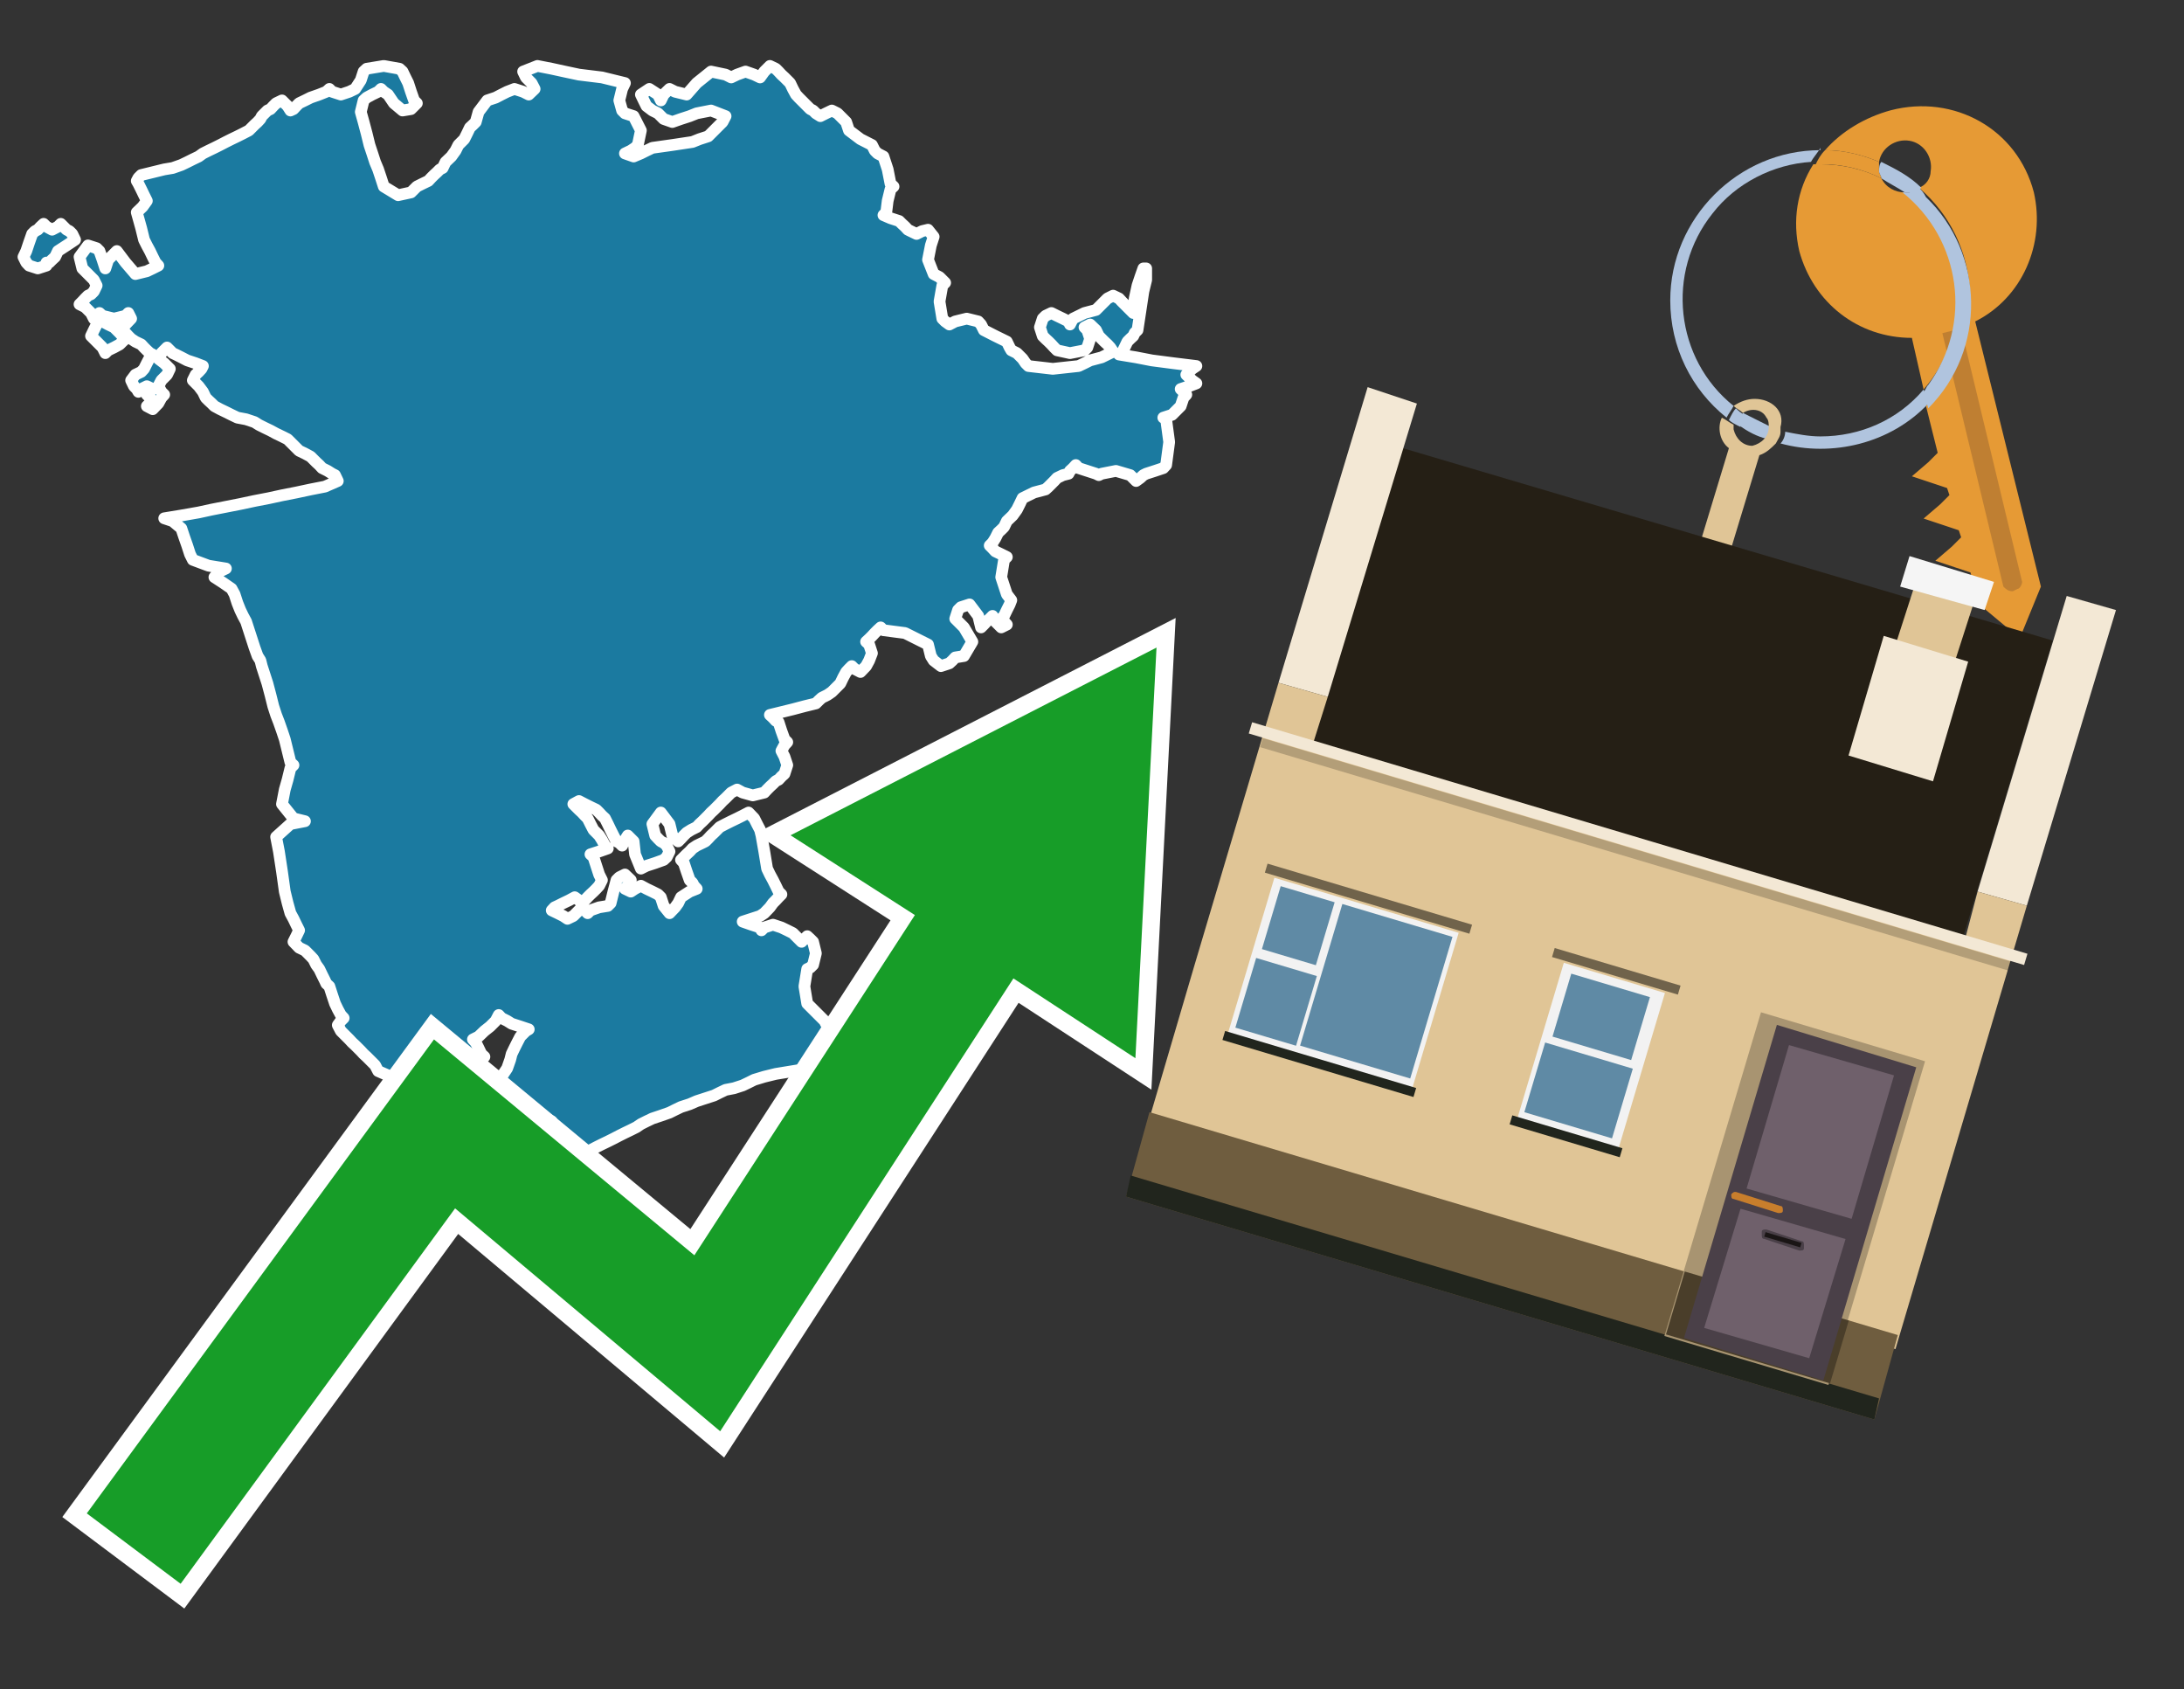 <?xml version="1.0" encoding="utf-8"?>
<!-- Generator: Adobe Illustrator 26.0.3, SVG Export Plug-In . SVG Version: 6.00 Build 0)  -->
<svg version="1.1" id="Text" xmlns="http://www.w3.org/2000/svg" xmlns:xlink="http://www.w3.org/1999/xlink" x="0px" y="0px"
	 width="93.1px" height="72px" viewBox="0 0 93.1 72" style="enable-background:new 0 0 93.1 72;" xml:space="preserve">
<rect x="0" y="0" width="93.1" height="72" fill="#333333" stroke="none"/>
<style type="text/css">
	.st0{fill:#1B7AA0;stroke:#FFFFFF;stroke-width:0.5;stroke-linejoin:round;}
	.st1{fill:none;stroke:#FFFFFF;stroke-width:1.5;stroke-miterlimit:10;}
	.st2{fill:#179D28;}
	.st3{fill:#E69A35;}
	.st4{fill:#B0C4DE;}
	.st5{fill:#E0C596;}
	.st6{fill:#BF7F32;}
	.st7{fill-rule:evenodd;clip-rule:evenodd;fill:#251F15;}
	.st8{fill-rule:evenodd;clip-rule:evenodd;fill:#F3E8D5;}
	.st9{fill-rule:evenodd;clip-rule:evenodd;fill:#E0C596;}
	.st10{fill-rule:evenodd;clip-rule:evenodd;fill:#6F5D3F;}
	.st11{fill-rule:evenodd;clip-rule:evenodd;fill:#21251D;}
	.st12{fill-rule:evenodd;clip-rule:evenodd;fill:#F5F5F5;}
	.st13{opacity:0.2;fill-rule:evenodd;clip-rule:evenodd;}
	.st14{fill-rule:evenodd;clip-rule:evenodd;fill:#A89471;}
	.st15{fill-rule:evenodd;clip-rule:evenodd;fill:#4A3E2A;}
	.st16{fill:#4A4048;}
	.st17{fill:#6F606B;}
	.st18{fill:#C87E2C;}
	.st19{fill:#1A1515;}
	.st20{fill-rule:evenodd;clip-rule:evenodd;fill:#F2F2F2;}
	.st21{fill-rule:evenodd;clip-rule:evenodd;fill:#5F8AA5;}
	.st22{fill-rule:evenodd;clip-rule:evenodd;fill:#70634B;}
</style>
<path class="st0" d="M48.86,11.93L48.74,12.42L48.61,13.28L48.49,14.07L48.37,14.19L48.31,14.32L48.18,14.44L48.06,14.56L47.94,14.81L47.82,15.05L47.7,15.11L48.43,15.23L49.1,15.36L50.02,15.48L51.0,15.6L50.82,15.72L50.57,15.97L50.82,16.21L51.0,16.34L50.69,16.46L50.33,16.58L50.45,16.7L50.57,16.82L50.45,16.95L50.33,17.31L49.96,17.68L49.59,17.8L49.71,17.87L49.84,18.84L49.71,19.82L49.59,19.95L49.23,20.07L48.86,20.19L48.74,20.25L48.61,20.37L48.43,20.5L48.18,20.25L47.57,20.07L46.96,20.19L46.84,20.25L46.72,20.19L46.35,20.07L45.98,19.95L45.86,19.82L45.74,19.95L45.61,20.07L45.55,20.19L45.31,20.25L45.06,20.37L44.94,20.5L44.82,20.62L44.7,20.74L44.57,20.86L44.08,20.99L43.59,21.23L43.47,21.48L43.35,21.72L43.17,21.97L42.92,22.21L42.8,22.46L42.68,22.58L42.55,22.7L42.43,22.94L42.31,23.13L42.19,23.25L42.31,23.37L42.43,23.5L42.68,23.62L42.92,23.74L42.8,23.86L42.68,24.6L42.92,25.33L43.11,25.58L43.04,25.76L42.92,26.0L42.8,26.25L42.68,26.37L42.8,26.49L42.92,26.62L42.68,26.74L42.43,26.49L42.31,26.25L42.19,26.37L42.06,26.49L41.94,26.62L41.82,26.74L41.7,26.25L41.33,25.76L40.96,25.88L40.84,26.0L40.72,26.37L41.09,26.74L41.45,27.35L41.09,27.96L40.72,28.02L40.6,28.15L40.47,28.27L40.11,28.39L39.8,28.15L39.68,27.96L39.56,27.47L38.58,26.98L37.66,26.86L37.54,26.74L37.41,26.86L37.29,26.98L37.17,27.11L37.05,27.23L36.92,27.35L37.05,27.47L37.17,27.84L37.05,28.15L36.92,28.39L36.68,28.64L36.43,28.51L36.31,28.39L36.19,28.51L36.07,28.64L35.94,28.88L35.82,29.13L35.7,29.25L35.58,29.37L35.46,29.49L35.27,29.62L35.03,29.74L34.9,29.86L34.78,29.98L34.29,30.1L33.8,30.23L33.31,30.35L32.82,30.47L32.95,30.59L33.07,30.72L33.19,30.78L33.31,31.15L33.44,31.51L33.56,31.63L33.44,31.76L33.31,32.0L33.44,32.25L33.56,32.61L33.44,32.98L33.31,33.1L33.19,33.23L33.07,33.29L32.95,33.41L32.82,33.53L32.7,33.65L32.58,33.78L32.09,33.9L31.66,33.78L31.42,33.65L31.17,33.78L31.05,33.9L30.93,34.02L30.8,34.14L30.68,34.27L30.56,34.39L30.44,34.51L30.31,34.63L30.19,34.76L30.07,34.88L29.95,35.0L29.82,35.12L29.7,35.25L29.46,35.37L29.27,35.49L29.15,35.61L29.03,35.74L28.91,35.86L28.78,35.74L28.66,35.61L28.54,35.12L28.17,34.63L27.81,35.12L27.93,35.61L28.05,35.74L28.17,35.86L28.29,35.92L28.42,36.04L28.54,36.29L28.42,36.53L28.29,36.65L27.93,36.78L27.56,36.9L27.32,37.02L27.07,36.41L27.01,35.86L26.89,35.74L26.76,35.61L26.64,35.8L26.52,36.04L26.4,35.92L26.28,35.86L26.15,35.61L26.03,35.37L25.91,35.12L25.79,34.88L25.66,34.76L25.54,34.63L25.42,34.51L25.17,34.39L24.93,34.27L24.68,34.14L24.44,34.27L24.56,34.39L24.68,34.51L24.81,34.63L24.93,34.76L25.05,34.88L25.17,35.12L25.3,35.37L25.42,35.49L25.54,35.61L25.66,35.8L25.79,36.04L25.91,36.16L25.54,36.29L25.17,36.41L25.3,36.53L25.42,36.9L25.54,37.27L25.66,37.51L25.54,37.75L25.42,37.88L25.3,38.0L25.17,38.12L25.05,38.24L24.93,38.37L24.81,38.49L24.68,38.37L24.5,38.24L24.26,38.37L24.01,38.49L23.77,38.61L23.64,38.67L23.52,38.8L23.77,38.92L24.01,39.04L24.19,39.16L24.44,39.04L24.56,38.92L24.68,38.8L24.81,38.67L24.93,38.8L25.05,38.92L25.17,38.8L25.54,38.67L25.91,38.61L26.03,38.49L26.15,38.0L26.28,37.51L26.4,37.39L26.64,37.27L26.89,37.51L26.76,37.75L26.64,37.88L26.89,38.0L27.07,37.88L27.32,37.75L27.56,37.88L27.81,38.0L28.05,38.12L28.17,38.24L28.29,38.61L28.54,38.92L28.78,38.67L28.91,38.49L29.03,38.24L29.4,38.0L29.7,37.88L29.58,37.75L29.52,37.63L29.4,37.51L29.27,37.14L29.15,36.78L29.03,36.65L29.15,36.53L29.27,36.41L29.4,36.29L29.52,36.16L29.7,36.04L29.95,35.92L30.07,35.86L30.19,35.74L30.31,35.61L30.44,35.49L30.56,35.37L30.68,35.25L30.93,35.12L31.17,35.0L31.42,34.88L31.66,34.76L31.91,34.63L32.15,34.88L32.27,35.12L32.4,35.37L32.46,35.61L32.58,36.29L32.7,37.02L32.82,37.27L32.95,37.51L33.07,37.75L33.19,38.0L33.31,38.12L33.19,38.24L33.07,38.37L32.95,38.49L32.82,38.67L32.58,38.92L32.4,39.04L32.03,39.16L31.66,39.28L32.03,39.41L32.4,39.53L32.46,39.65L32.58,39.53L32.95,39.41L33.31,39.53L33.56,39.65L33.8,39.77L33.93,39.9L34.05,40.02L34.17,40.14L34.29,40.02L34.41,39.9L34.54,40.02L34.66,40.14L34.78,40.63L34.66,41.12L34.54,41.24L34.41,41.3L34.29,42.04L34.41,42.77L34.54,42.9L34.66,43.02L34.78,43.14L34.9,43.26L35.03,43.39L35.15,43.51L35.21,43.63L35.33,43.75L35.46,43.94L35.58,44.18L35.7,44.43L35.82,44.67L35.94,44.79L35.82,44.92L35.7,45.04L35.46,45.16L35.21,45.28L34.84,45.4L34.54,45.53L33.8,45.65L33.07,45.77L32.58,45.89L32.15,46.02L31.91,46.14L31.66,46.26L31.29,46.38L30.93,46.45L30.68,46.57L30.44,46.69L30.07,46.81L29.7,46.93L29.4,47.06L29.03,47.18L28.78,47.3L28.54,47.42L28.17,47.55L27.81,47.67L27.56,47.79L27.32,47.91L27.13,48.04L26.89,48.16L26.64,48.28L26.4,48.4L26.15,48.53L25.91,48.65L25.66,48.77L25.42,48.89L25.17,49.02L24.93,49.14L24.62,49.2L24.26,49.02L24.13,48.77L24.01,48.65L23.89,48.53L23.77,48.16L23.52,47.79L23.28,47.67L22.79,47.55L22.3,47.42L21.93,47.3L21.62,47.18L21.38,47.06L21.13,46.93L21.01,46.81L20.89,46.57L21.01,46.38L21.13,46.14L21.38,45.89L21.62,45.53L21.75,45.16L21.81,44.92L21.93,44.67L22.05,44.43L22.18,44.18L22.3,44.06L22.42,43.94L22.54,43.87L22.18,43.75L21.81,43.63L21.62,43.51L21.38,43.39L21.26,43.26L21.13,43.51L20.89,43.75L20.65,43.94L20.4,44.18L20.16,44.3L20.28,44.43L20.4,44.67L20.52,44.92L20.65,45.04L20.4,45.16L20.16,45.28L19.79,45.4L19.42,45.53L19.67,45.65L19.91,45.77L20.03,45.89L20.16,46.02L20.4,46.14L20.65,46.26L20.4,46.38L20.16,46.45L20.03,46.57L19.91,46.69L19.36,46.81L18.75,46.57L18.38,46.38L18.01,46.45L17.77,46.57L17.52,46.45L17.65,46.38L17.77,46.26L17.52,46.14L17.28,46.02L16.67,45.89L16.12,45.65L15.99,45.4L15.87,45.28L15.75,45.16L15.63,45.04L15.5,44.92L15.38,44.79L15.26,44.67L15.14,44.55L15.01,44.43L14.89,44.3L14.77,44.18L14.65,44.06L14.53,43.94L14.4,43.69L14.53,43.51L14.65,43.39L14.53,43.26L14.4,43.02L14.28,42.77L14.16,42.41L14.04,42.04L13.91,41.92L13.85,41.79L13.73,41.55L13.61,41.3L13.48,41.12L13.36,40.88L13.24,40.75L13.12,40.63L13.0,40.51L12.75,40.39L12.51,40.14L12.63,39.9L12.75,39.65L12.63,39.41L12.51,39.16L12.38,38.92L12.26,38.49L12.14,38.0L12.02,37.14L11.89,36.29L11.77,35.67L12.38,35.12L13.0,35.0L12.51,34.88L12.02,34.27L12.14,33.65L12.26,33.23L12.38,32.74L12.51,32.61L12.38,32.49L12.26,32.0L12.14,31.51L12.02,31.15L11.89,30.78L11.77,30.47L11.65,30.1L11.53,29.62L11.4,29.13L11.28,28.76L11.16,28.39L11.1,28.15L10.98,27.96L10.85,27.6L10.73,27.23L10.61,26.86L10.49,26.49L10.36,26.25L10.24,26.0L10.12,25.7L10.0,25.33L9.87,25.09L9.51,24.84L9.14,24.6L9.38,24.35L9.63,24.23L8.89,24.11L8.22,23.86L8.1,23.62L7.98,23.25L7.85,22.88L7.73,22.52L7.36,22.21L7.0,22.09L7.73,21.97L8.47,21.84L9.02,21.72L9.63,21.6L10.24,21.48L10.85,21.35L11.47,21.23L12.02,21.11L12.63,20.99L13.24,20.86L13.85,20.74L14.4,20.5L14.28,20.25L14.16,20.19L13.97,20.07L13.73,19.95L13.61,19.82L13.48,19.7L13.36,19.58L13.24,19.46L13.0,19.33L12.75,19.21L12.63,19.09L12.51,18.97L12.38,18.84L12.26,18.72L12.02,18.6L11.77,18.48L11.53,18.35L11.28,18.23L11.04,18.11L10.85,17.99L10.49,17.87L10.12,17.8L9.87,17.68L9.63,17.56L9.38,17.44L9.14,17.31L9.02,17.19L8.89,17.07L8.77,16.95L8.65,16.7L8.47,16.46L8.22,16.21L8.34,15.97L8.47,15.85L8.59,15.72L8.65,15.6L8.34,15.48L7.98,15.36L7.73,15.23L7.49,15.11L7.36,15.05L7.24,14.93L7.12,14.81L7.0,14.93L6.88,15.05L6.75,15.29L7.0,15.48L7.24,15.72L7.12,15.97L7.0,16.09L6.88,16.21L6.75,16.46L6.88,16.7L7.0,16.82L6.88,16.95L6.75,17.19L6.51,17.44L6.26,17.31L6.39,17.19L6.51,17.07L6.39,16.95L6.26,16.82L6.39,16.7L6.51,16.58L6.26,16.46L6.02,16.58L5.9,16.7L5.83,16.58L5.71,16.46L5.59,16.21L5.77,15.97L6.02,15.85L6.14,15.72L6.26,15.48L6.39,15.23L6.51,15.11L6.39,15.05L6.26,14.93L6.14,14.81L6.02,14.68L5.77,14.56L5.59,14.44L5.47,14.32L5.35,14.19L5.22,14.07L5.1,13.95L5.35,13.83L5.59,13.58L5.47,13.34L5.35,13.46L4.86,13.58L4.37,13.46L4.24,13.34L4.12,13.46L4.0,13.58L3.88,13.34L3.63,13.09L3.39,12.97L3.51,12.85L3.63,12.72L3.75,12.6L3.88,12.54L4.0,12.42L4.12,12.17L4.0,11.93L3.88,11.81L3.75,11.68L3.63,11.56L3.51,11.44L3.39,10.95L3.75,10.46L4.12,10.58L4.24,10.7L4.37,11.07L4.49,11.44L4.61,11.07L4.98,10.7L5.35,11.19L5.77,11.68L6.26,11.56L6.51,11.44L6.75,11.32L6.63,11.19L6.51,10.95L6.39,10.7L6.26,10.46L6.14,10.22L6.02,9.73L5.9,9.3L5.83,9.05L6.08,8.81L6.26,8.56L6.14,8.32L6.02,8.07L5.9,7.83L5.83,7.71L5.9,7.58L6.02,7.46L6.51,7.34L7.0,7.22L7.36,7.16L7.73,7.03L7.98,6.91L8.22,6.79L8.47,6.67L8.65,6.54L8.89,6.42L9.14,6.3L9.38,6.18L9.63,6.05L9.87,5.93L10.12,5.81L10.36,5.69L10.61,5.56L10.73,5.44L10.85,5.32L10.98,5.2L11.1,5.07L11.16,4.95L11.28,4.83L11.4,4.71L11.53,4.65L11.65,4.52L11.77,4.4L12.02,4.28L12.26,4.52L12.38,4.71L12.51,4.65L12.63,4.52L12.75,4.4L13.0,4.28L13.24,4.16L13.61,4.03L13.91,3.91L14.04,3.79L14.16,3.91L14.53,4.03L14.89,3.91L15.14,3.79L15.38,3.42L15.5,3.05L15.63,2.93L16.36,2.81L17.03,2.93L17.16,3.05L17.28,3.3L17.4,3.54L17.52,3.91L17.65,4.28L17.77,4.4L17.65,4.52L17.52,4.65L17.16,4.71L16.79,4.4L16.54,4.03L16.36,3.91L16.24,3.79L16.12,3.91L15.87,4.03L15.63,4.16L15.5,4.28L15.38,4.77L15.5,5.2L15.63,5.69L15.75,6.18L15.87,6.54L15.99,6.91L16.12,7.22L16.24,7.58L16.36,7.95L16.97,8.32L17.52,8.2L17.65,8.07L17.77,7.95L18.01,7.83L18.26,7.71L18.38,7.58L18.5,7.46L18.63,7.34L18.75,7.22L18.87,7.16L18.99,6.91L19.24,6.67L19.42,6.42L19.54,6.18L19.67,6.05L19.79,5.93L19.91,5.69L20.03,5.44L20.16,5.32L20.28,5.2L20.4,4.77L20.77,4.28L21.13,4.16L21.38,4.03L21.62,3.91L21.93,3.79L22.3,3.91L22.54,4.03L22.79,3.79L22.66,3.54L22.54,3.42L22.42,3.3L22.3,3.05L22.91,2.81L23.52,2.93L24.07,3.05L24.68,3.18L25.66,3.3L26.64,3.54L26.52,3.79L26.4,4.28L26.52,4.71L26.64,4.83L27.01,4.95L27.32,5.56L27.19,6.18L27.07,6.3L26.89,6.42L26.64,6.54L27.01,6.67L27.32,6.54L27.56,6.42L27.81,6.3L28.66,6.18L29.52,6.05L29.82,5.93L30.19,5.81L30.31,5.69L30.44,5.56L30.56,5.44L30.68,5.32L30.8,5.2L30.93,4.95L30.31,4.71L29.7,4.83L29.4,4.95L29.03,5.07L28.66,5.2L28.29,5.07L28.17,4.95L28.05,4.83L27.81,4.71L27.56,4.52L27.44,4.28L27.32,4.03L27.68,3.79L28.05,4.03L28.17,4.28L28.29,4.03L28.54,3.79L28.78,3.91L29.27,4.03L29.7,3.54L30.31,3.05L30.93,3.18L31.17,3.3L31.42,3.18L31.78,3.05L32.15,3.18L32.4,3.3L32.58,3.05L32.82,2.81L33.07,2.93L33.19,3.05L33.31,3.18L33.44,3.3L33.56,3.42L33.68,3.54L33.8,3.79L33.93,4.03L34.05,4.16L34.17,4.28L34.29,4.4L34.41,4.52L34.54,4.65L34.66,4.71L34.78,4.83L34.97,4.95L35.21,4.83L35.46,4.71L35.7,4.83L35.82,4.95L35.94,5.07L36.07,5.2L36.19,5.56L36.68,5.93L37.17,6.18L37.29,6.42L37.41,6.54L37.66,6.67L37.84,7.22L37.96,7.83L38.09,7.95L37.96,8.07L37.84,8.56L37.78,9.05L37.66,9.17L37.96,9.3L38.33,9.42L38.45,9.54L38.58,9.66L38.7,9.79L38.82,9.85L39.07,9.97L39.31,9.85L39.56,9.79L39.8,10.09L39.68,10.46L39.56,11.07L39.8,11.68L40.05,11.81L40.17,11.93L40.29,12.05L40.17,12.17L40.05,12.85L40.17,13.58L40.29,13.7L40.47,13.83L40.72,13.7L41.21,13.58L41.7,13.7L41.82,13.83L41.94,14.07L42.43,14.32L42.92,14.56L43.04,14.81L43.11,14.93L43.35,15.05L43.59,15.29L43.72,15.48L43.84,15.6L44.88,15.72L45.98,15.6L46.23,15.48L46.47,15.36L46.96,15.23L47.45,14.99L47.33,14.81L47.21,14.68L47.08,14.56L46.96,14.44L46.84,14.32L46.72,14.07L46.47,13.83L46.23,13.95L46.35,14.07L46.47,14.44L46.35,14.81L46.23,14.93L45.61,15.05L45.06,14.93L44.94,14.81L44.82,14.68L44.7,14.56L44.57,14.44L44.45,14.32L44.33,13.95L44.45,13.58L44.57,13.46L44.82,13.34L45.06,13.46L45.31,13.58L45.55,13.7L45.61,13.83L45.74,13.58L46.23,13.34L46.72,13.21L46.84,13.09L46.96,12.97L47.08,12.85L47.21,12.72L47.45,12.6L47.7,12.72L47.82,12.85L47.94,12.97L48.06,13.09L48.18,13.21L48.31,13.34L48.37,12.72L48.49,12.17L48.61,11.81L48.74,11.44L48.86,11.44ZM5.35,14.44L5.22,14.56L5.1,14.68L4.86,14.81L4.61,14.93L4.49,15.05L4.37,14.81L4.12,14.56L3.88,14.32L4.0,14.07L4.12,13.83L4.24,13.58L4.37,13.7L4.61,13.83L4.86,13.95L4.98,14.07L5.1,14.19L5.22,14.32L5.35,14.32ZM1.98,11.32L1.61,11.44L1.24,11.32L1.12,11.19L1.0,10.95L1.12,10.7L1.24,10.34L1.37,9.97L1.49,9.85L1.61,9.79L1.73,9.66L1.86,9.54L1.98,9.66L2.22,9.79L2.47,9.66L2.59,9.54L2.71,9.66L2.84,9.79L2.96,9.85L3.08,9.97L3.2,10.22L2.84,10.46L2.47,10.7L2.35,10.95L2.22,11.07L2.1,11.19L1.98,11.19Z"/>
<polygon class="st1" points="49.3,27.6 33.7,35.6 39,39 29.6,53.5 18.5,44.3 3.7,64.5 7.7,67.5 19.4,51.5 30.7,61 43.2,41.7 
	48.4,45.1 "/>
<polygon class="st2" points="49.3,27.6 33.7,35.6 39,39 29.6,53.5 18.5,44.3 3.7,64.5 7.7,67.5 19.4,51.5 30.7,61 43.2,41.7 
	48.4,45.1 "/>
<path class="st3" d="M80.2,7.6c0-0.1-0.1-0.2-0.1-0.3c0-0.1,0-0.3,0-0.4c-0.7-0.3-1.5-0.5-2.3-0.5c-0.2,0.2-0.3,0.4-0.4,0.6
	c0.1,0,0.2,0,0.3,0C78.5,7,79.4,7.2,80.2,7.6z"/>
<path class="st4" d="M77.6,6.4c-3.5,0-6.4,2.9-6.4,6.4c0,2,0.9,3.8,2.4,5c0.1-0.2,0.2-0.3,0.3-0.5c-2.5-2-2.9-5.7-0.9-8.2
	c1-1.3,2.6-2.1,4.2-2.2c0.1-0.2,0.3-0.4,0.4-0.6V6.4z"/>
<path class="st3" d="M84.2,13.7c2-1,3-3.3,2.5-5.5C86,5.5,83.3,4,80.6,4.7c-1.1,0.3-2.1,0.9-2.8,1.7c0.8,0,1.6,0.2,2.3,0.5
	c0.1-0.6,0.7-1,1.3-0.9c0.6,0.1,1,0.7,0.9,1.3c0,0.3-0.2,0.6-0.5,0.7c2.7,2.3,2.9,6.4,0.6,9c-0.1,0.1-0.2,0.2-0.3,0.3l0.5,2
	l-0.4,0.4l-0.7,0.6l0.9,0.3l0.6,0.2l0.1,0.3l-0.4,0.4L82,22.1l0.9,0.3l0.6,0.2l0.1,0.3l-0.4,0.4l-0.7,0.6l0.9,0.3l0.6,0.2l0.3,1.3
	l1.8,1.5L87,25L84.2,13.7z"/>
<path class="st3" d="M81.2,8.2c-0.4,0-0.8-0.2-1-0.6C79.4,7.2,78.5,7,77.6,7c-0.1,0-0.2,0-0.3,0c-0.7,1.1-0.9,2.4-0.6,3.7
	c0.6,2.2,2.5,3.7,4.8,3.7l0.5,2.2c2.1-2.4,1.9-6.1-0.6-8.2C81.3,8.3,81.2,8.3,81.2,8.2z"/>
<path class="st4" d="M74.1,18.1c0.4,0.3,0.8,0.5,1.2,0.6c0.1-0.1,0.2-0.3,0.2-0.5l0,0c-0.4-0.2-0.8-0.4-1.2-0.6
	C74.2,17.8,74.1,17.9,74.1,18.1z"/>
<path class="st4" d="M74.4,17.7c-0.2-0.1-0.3-0.2-0.4-0.3c-0.1,0.1-0.2,0.3-0.3,0.5c0.1,0.1,0.3,0.2,0.5,0.3
	C74.1,17.9,74.2,17.8,74.4,17.7z"/>
<path class="st5" d="M74.8,17c-0.3,0-0.6,0.1-0.9,0.3c0.1,0.1,0.3,0.2,0.4,0.3c0.3-0.2,0.8-0.2,1,0.2c0.1,0.1,0.1,0.3,0.1,0.4l0,0
	c0,0.4-0.3,0.7-0.7,0.8c-0.4,0-0.7-0.3-0.8-0.7c0,0,0,0,0-0.1v-0.1c-0.2-0.1-0.3-0.2-0.5-0.3c-0.2,0.4-0.1,1,0.3,1.3l-1.7,5.6
	l1.3,0.3l1.7-5.6c0.3-0.1,0.5-0.3,0.7-0.5c0.1-0.2,0.2-0.3,0.2-0.5c0-0.1,0-0.1,0-0.2C76.1,17.5,75.5,17,74.8,17z"/>
<path class="st6" d="M86,25.1l-0.2,0.1c-0.2,0-0.3-0.1-0.4-0.2l0,0l-2.6-10.8l0.8-0.2l2.6,10.8C86.2,24.9,86.1,25.1,86,25.1L86,25.1
	z"/>
<path class="st4" d="M80.1,7.3c0,0.1,0.1,0.2,0.1,0.3c0.3,0.2,0.7,0.4,1,0.6c0.1,0,0.2,0,0.3,0c0.1,0,0.3-0.1,0.4-0.2
	c-0.5-0.5-1.1-0.8-1.7-1.1C80.1,7,80.1,7.2,80.1,7.3z"/>
<path class="st4" d="M77.6,18.6c-0.5,0-1-0.1-1.5-0.2c0,0.2-0.1,0.4-0.2,0.5c2.2,0.6,4.7,0,6.3-1.7L82,16.6
	C80.9,17.9,79.3,18.6,77.6,18.6z"/>
<path class="st4" d="M81.8,8c-0.1,0.1-0.2,0.1-0.4,0.2c-0.1,0-0.2,0-0.3,0c2.5,2,3,5.6,1.1,8.2c-0.1,0.1-0.1,0.2-0.2,0.3l0.2,0.7
	c2.5-2.5,2.4-6.6-0.1-9C82,8.2,81.9,8.1,81.8,8L81.8,8z"/>
<g>
	<polygon class="st7" points="56,31.6 83.7,39.9 87.5,27.3 59.8,19.1 56,31.6 	"/>
	<polygon class="st8" points="54.5,29.1 56.6,29.7 60.4,17.2 58.3,16.5 54.5,29.1 	"/>
	<polygon class="st8" points="84.3,38 86.4,38.6 90.2,26 88.1,25.4 84.3,38 	"/>
	<polygon class="st9" points="50.9,41.2 54.5,29.1 56.6,29.7 56,31.6 83.8,39.9 84.3,38 86.4,38.6 80.8,57.5 48.9,48 	"/>
	<polygon class="st10" points="48,51 49,47.4 80.9,56.9 79.9,60.5 48,51 	"/>
	<polygon class="st11" points="48,51 48.2,50.1 80.1,59.6 79.9,60.5 48,51 	"/>
	<polygon class="st9" points="81.7,24.7 84.2,25.5 83.2,28.6 80.7,27.8 81.7,24.7 	"/>
	<polygon class="st12" points="81.4,23.7 85,24.8 84.6,26 81,25 81.4,23.7 	"/>
	
		<rect x="52.6" y="35.7" transform="matrix(0.958 0.286 -0.286 0.958 13.195 -18.462)" class="st8" width="34.5" height="0.5"/>
	
		<rect x="53.1" y="36.2" transform="matrix(0.958 0.286 -0.286 0.958 13.313 -18.407)" class="st13" width="33.3" height="0.4"/>
	<polygon class="st8" points="80.3,27.1 83.9,28.2 82.4,33.3 78.8,32.2 80.3,27.1 	"/>
	<g>
		
			<rect x="72.9" y="43.9" transform="matrix(0.958 0.286 -0.286 0.958 17.785 -19.762)" class="st14" width="7.3" height="14.4"/>
		
			<rect x="71.3" y="55.2" transform="matrix(-0.958 -0.286 0.286 -0.958 130.529 132.234)" class="st15" width="7.3" height="2.8"/>
		<g transform="matrix( 0.861, 0, 0, 0.861, 2148,666.7) ">
			<g>
				<g>
					<g id="Symbol_9_0_Layer2_0_MEMBER_8_MEMBER_12_MEMBER_0_FILL_00000097491190188040136840000014376040160611889597_">
						<path class="st16" d="M-2406.8-723.6l6.9,2.1l-4.6,15.5l-6.9-2.1L-2406.8-723.6z"/>
					</g>
				</g>
			</g>
		</g>
		<g transform="matrix( 0.861, 0, 0, 0.861, 2148,666.7) ">
			<g>
				<g id="Symbol_9_0_Layer2_0_MEMBER_8_MEMBER_12_MEMBER_1_MEMBER_1_FILL_00000124140045322707001810000012596004915156577935_">
					<path class="st17" d="M-2401-721.1l-2.1,7.1l-5.2-1.5l2.1-7.1L-2401-721.1z"/>
				</g>
			</g>
		</g>
		<g transform="matrix( 0.861, 0, 0, 0.861, 2148,666.7) ">
			<g>
				<g id="Symbol_9_0_Layer2_0_MEMBER_8_MEMBER_12_MEMBER_1_MEMBER_1_FILL_00000077308184254526264570000017427628202036659628_">
					<path class="st17" d="M-2403.4-713l-1.8,5.9l-5.2-1.5l1.8-5.9L-2403.4-713z"/>
				</g>
			</g>
		</g>
		<path class="st18" d="M74,50.8l1.9,0.6c0.1,0,0.1,0.1,0.1,0.2l0,0c0,0.1-0.1,0.1-0.2,0.1l-1.9-0.6c-0.1,0-0.1-0.1-0.1-0.2h0
			C73.9,50.8,73.9,50.8,74,50.8z"/>
		<path class="st16" d="M75.2,52.8l1.5,0.5c0.1,0,0.2,0,0.2-0.1l0-0.1c0-0.1,0-0.2-0.1-0.2l-1.5-0.5c-0.1,0-0.2,0-0.2,0.1l0,0.1
			C75.1,52.7,75.1,52.8,75.2,52.8z"/>
		
			<rect x="75.3" y="52.7" transform="matrix(-0.958 -0.286 0.286 -0.958 133.804 125.185)" class="st19" width="1.6" height="0.2"/>
	</g>
	<g>
		
			<rect x="53.2" y="38.3" transform="matrix(-0.958 -0.286 0.286 -0.958 100.219 98.272)" class="st20" width="8.2" height="6.9"/>
		<g>
			
				<rect x="55.5" y="39.8" transform="matrix(0.286 -0.958 0.958 0.286 1.419 86.35)" class="st21" width="6.3" height="4.9"/>
			<rect x="54" y="38.3" transform="matrix(0.286 -0.958 0.958 0.286 1.658 81.229)" class="st21" width="2.8" height="2.4"/>
			
				<rect x="52.8" y="41.3" transform="matrix(0.286 -0.958 0.958 0.286 -2.005 82.568)" class="st21" width="3.1" height="2.7"/>
		</g>
		
			<rect x="53.8" y="38.1" transform="matrix(-0.958 -0.286 0.286 -0.958 103.281 91.681)" class="st22" width="9.1" height="0.4"/>
		
			<rect x="52" y="45.1" transform="matrix(-0.958 -0.286 0.286 -0.958 97.171 104.832)" class="st11" width="8.5" height="0.4"/>
	</g>
	<g>
		
			<rect x="65.6" y="41.5" transform="matrix(-0.958 -0.286 0.286 -0.958 119.976 107.45)" class="st20" width="4.5" height="6.9"/>
		<g>
			
				<rect x="66.9" y="41.6" transform="matrix(0.286 -0.958 0.958 0.286 7.194 96.372)" class="st21" width="2.8" height="3.5"/>
			
				<rect x="65.8" y="44.5" transform="matrix(0.286 -0.958 0.958 0.286 3.531 97.711)" class="st21" width="3.1" height="3.9"/>
		</g>
		
			<rect x="66.1" y="41.3" transform="matrix(-0.958 -0.286 0.286 -0.958 123.037 100.86)" class="st22" width="5.6" height="0.4"/>
		
			<rect x="64.4" y="48.3" transform="matrix(-0.958 -0.286 0.286 -0.958 116.928 114.011)" class="st11" width="4.9" height="0.4"/>
	</g>
</g>
</svg>
